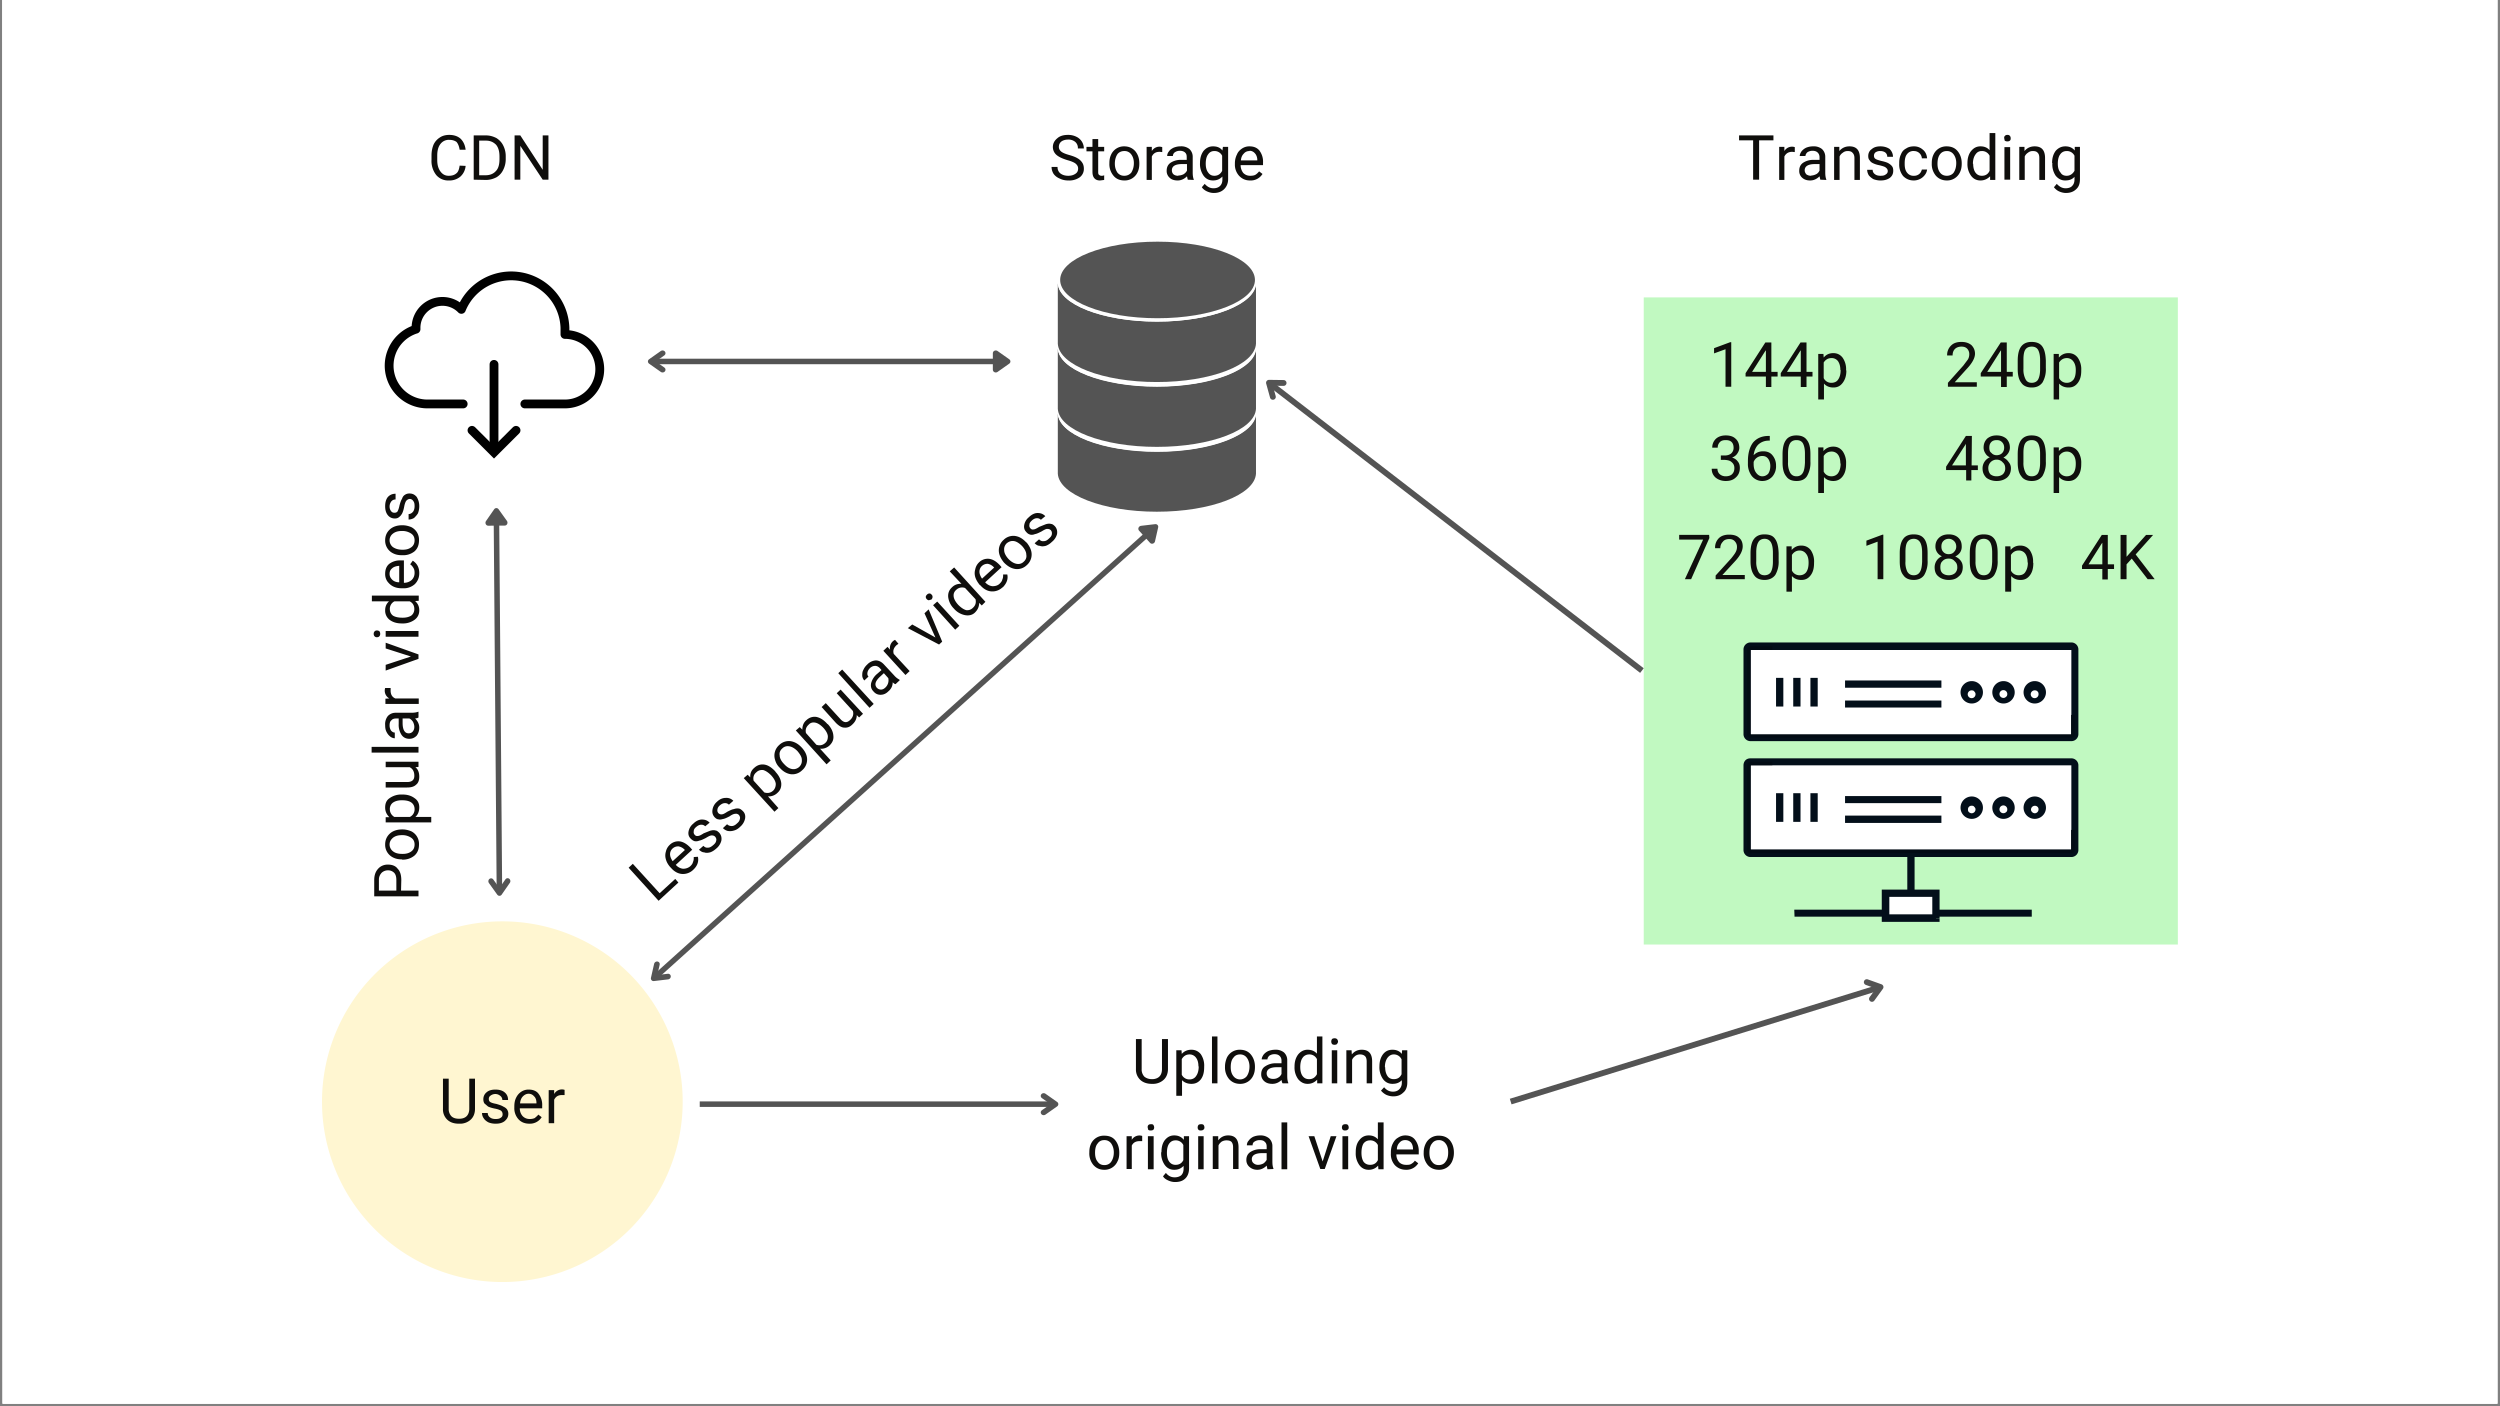 <svg xmlns="http://www.w3.org/2000/svg" width="1280" viewBox="0 0 960 540" height="720" version="1.0"><rect x="0" y="0" width="960" height="540" fill="#808080" stroke="none"/><defs><clipPath id="a"><path d="M.9 0H959v539H1zm0 0"/></clipPath><clipPath id="b"><path d="M123.6 353.8h138.5v138.5H123.6zm0 0"/></clipPath><clipPath id="c"><path d="M147.4 103.5H232V157h-84.6zm0 0"/></clipPath><clipPath id="d"><path d="M147.4 117H232v59.1h-84.6zm0 0"/></clipPath><clipPath id="e"><path d="M406 167h76.4v30.6h-76.3zm0 0"/></clipPath><clipPath id="f"><path d="M406 157h76.4v40h-76.3zm0 0"/></clipPath><clipPath id="g"><path d="M406 143h76.4v31h-76.3zm0 0"/></clipPath><clipPath id="h"><path d="M406 142h76.4v31h-76.3zm0 0"/></clipPath><clipPath id="i"><path d="M406 132h76.4v40h-76.3zm0 0"/></clipPath><clipPath id="j"><path d="M406 118h76.4v31h-76.3zm0 0"/></clipPath><clipPath id="k"><path d="M406 117h76.4v31h-76.3zm0 0"/></clipPath><clipPath id="l"><path d="M406 107h76.4v40h-76.3zm0 0"/></clipPath><clipPath id="m"><path d="M406 93h76.4v31h-76.3zm0 0"/></clipPath><clipPath id="n"><path d="M407 92.8h75V123h-75zm0 0"/></clipPath><clipPath id="o"><path d="M631.2 114.2h205.1v248.5H631.2zm0 0"/></clipPath><clipPath id="p"><path d="M669 246.9h129.5V285H669zm0 0"/></clipPath><clipPath id="q"><path d="M669 291h129.5v39H669zm0 0"/></clipPath><clipPath id="r"><path d="M672 249h123.4v33H672.1zm0 0"/></clipPath><clipPath id="s"><path d="M795.3 282h-123v-32.4h8.3v23.5c0 .7.6 1.3 1.3 1.3h113.4v7.5"/></clipPath><clipPath id="t"><path d="M722 341h23v12.9h-23zm0 0"/></clipPath></defs><g clip-path="url(#a)" fill="#fff"><path d="M.9 0H959v546.5H1zm0 0"/><path d="M.9 0H959v539H1zm0 0"/><path d="M.9 0H959v539H1zm0 0"/></g><g clip-path="url(#b)"><path fill="#fff6d1" d="M192.9 353.8a69.2 69.2 0 100 138.5 69.2 69.2 0 000-138.5"/></g><g clip-path="url(#c)"><path stroke-linecap="round" transform="matrix(1.692 0 0 1.689 147.4 96)" fill="none" stroke-linejoin="round" d="M32 35h9.1a7.9 7.9 0 100-15.8s0 0 0 0v-1.5a12.2 12.2 0 00-23.5-4.2 6 6 0 00-10.3 4.2v.3a8.7 8.7 0 002.4 17H18" stroke="#000" stroke-width="2" stroke-miterlimit="10"/></g><g clip-path="url(#d)"><path stroke-linecap="round" transform="matrix(1.692 0 0 1.689 147.4 96)" fill="none" d="M30 41l-5 5-5-5" stroke="#000" stroke-width="2" stroke-miterlimit="10"/></g><path stroke-linecap="round" transform="matrix(1.692 0 0 1.689 147.4 96)" fill="none" d="M25 26v19.7" stroke="#000" stroke-width="2" stroke-miterlimit="10"/><g clip-path="url(#e)"><path fill="#fff" d="M482.3 182.6c0 8.3-17 15-38.1 15-21 0-38.1-6.7-38.1-15s17-15 38-15c21.1 0 38.2 6.7 38.2 15zm0 0"/></g><g clip-path="url(#f)"><path fill="#545454" d="M406.2 157.8v.2-.2zm76.1 0v.6-.6zm0 .6c0 8.3-17 15-38 15-20.7 0-37.6-6.5-38.1-14.6v23.1c.5 8 17.3 14.6 38 14.6 20.8 0 37.6-6.5 38.1-14.6v-23.5zm0 0"/></g><g clip-path="url(#g)"><path fill="#fff" d="M482.4 158.5c0 8.3-17.1 15-38.1 15s-38.1-6.7-38.1-15 17-15 38-15c21.1 0 38.2 6.7 38.2 15zm0 0"/></g><path fill="#545454" d="M481.9 157.4c0 8.2-16.8 14.8-37.4 14.8-20.7 0-37.4-6.6-37.4-14.8 0-8 16.7-14.7 37.4-14.7 20.6 0 37.4 6.6 37.4 14.7zm0 0"/><g clip-path="url(#h)"><path fill="#fff" d="M482.3 157.7c0 8.2-17 15-38.1 15-21 0-38.1-6.8-38.1-15 0-8.3 17-15 38-15 21.1 0 38.2 6.7 38.2 15zm0 0"/></g><g clip-path="url(#i)"><path fill="#545454" d="M406.2 132.9v.1-.1zm76.1 0v.5-.5zm0 .5c0 8.3-17 15-38 15-20.7 0-37.6-6.5-38.1-14.6V157c.5 8.1 17.3 14.6 38 14.6 20.8 0 37.6-6.5 38.1-14.6v-23.5zm0 0"/></g><g clip-path="url(#j)"><path fill="#fff" d="M482.4 133.5c0 8.3-17.1 15-38.1 15s-38.1-6.7-38.1-15 17-15 38-15c21.1 0 38.2 6.7 38.2 15zm0 0"/></g><path fill="#545454" d="M481.9 132.5c0 8.1-16.8 14.7-37.4 14.7-20.7 0-37.4-6.6-37.4-14.7 0-8.2 16.7-14.7 37.4-14.7 20.6 0 37.4 6.5 37.4 14.7zm0 0"/><g clip-path="url(#k)"><path fill="#fff" d="M482.3 132.7c0 8.3-17 15-38.1 15-21 0-38.1-6.7-38.1-15s17-15 38-15c21.1 0 38.2 6.7 38.2 15zm0 0"/></g><g clip-path="url(#l)"><path fill="#545454" d="M406.2 107.9v.2-.2zm76.1 0v.6-.6zm0 .6c0 8.2-17 15-38 15-20.7 0-37.6-6.6-38.1-14.7V132c.5 8.2 17.3 14.7 38 14.7 20.8 0 37.6-6.5 38.1-14.7v-23.4zm0 0"/></g><g clip-path="url(#m)"><path fill="#fff" d="M482.4 108.5c0 8.3-17.1 15-38.1 15s-38.1-6.7-38.1-15c0-8.2 17-15 38-15 21.1 0 38.2 6.8 38.2 15zm0 0"/></g><g clip-path="url(#n)"><path fill="#545454" d="M481.9 107.5c0 8.1-16.8 14.7-37.4 14.7-20.7 0-37.4-6.6-37.4-14.7s16.7-14.7 37.4-14.7c20.6 0 37.4 6.6 37.4 14.7zm0 0"/></g><path transform="matrix(2.252 0 0 2.114 268.7 424)" fill="none" d="M0 0h60.7" stroke="#545454"/><path stroke-linecap="round" transform="matrix(2.252 0 0 2.114 406.4 424)" fill="none" stroke-linejoin="round" d="M-2.5-1.5l2 1.5-2 1.5" stroke="#545454"/><path d="M448.5 399v11.5c0 1.6-.5 3-1.5 4a6 6 0 01-4 1.7h-.7c-1.8 0-3.3-.5-4.4-1.5a5.4 5.4 0 01-1.7-4.1V399h2.2v11.5a4 4 0 001 2.9c.7.6 1.7 1 3 1 1.2 0 2.2-.4 2.8-1 .7-.7 1-1.7 1-2.9V399zm13.9 10.8c0 2-.4 3.5-1.3 4.7-.9 1.1-2 1.7-3.6 1.7-1.5 0-2.7-.5-3.6-1.4v6h-2.2v-17.5h2l.1 1.4c.9-1 2.1-1.6 3.7-1.6 1.5 0 2.7.6 3.6 1.7a7.7 7.7 0 011.3 4.8zm-2.2-.3c0-1.4-.3-2.5-.9-3.3a3 3 0 00-2.5-1.3c-1.3 0-2.3.6-3 1.8v6a3.2 3.2 0 003 1.8c1.1 0 2-.5 2.5-1.3.6-.8 1-2 1-3.7zm7.3 6.5h-2.1v-18h2.1zm2.9-6.5c0-1.2.3-2.3.7-3.3a5.4 5.4 0 015-3.1c1.8 0 3.2.6 4.2 1.8 1 1.2 1.6 2.8 1.6 4.7v.2c0 1.2-.2 2.3-.7 3.3a5.4 5.4 0 01-5 3.1c-1.7 0-3.1-.6-4.2-1.8a6.9 6.9 0 01-1.6-4.7zm2.2.3c0 1.4.3 2.5 1 3.4.6.8 1.5 1.3 2.6 1.3 1 0 2-.5 2.6-1.3.6-.9 1-2.1 1-3.7 0-1.3-.4-2.5-1-3.3a3.1 3.1 0 00-2.6-1.3c-1.1 0-2 .4-2.6 1.3-.7.8-1 2-1 3.6zm19.9 6.2c-.2-.3-.3-.7-.4-1.3-1 1-2.2 1.5-3.5 1.5-1.3 0-2.3-.3-3.1-1a3.4 3.4 0 01-1.2-2.7c0-1.3.5-2.4 1.5-3a7 7 0 014.2-1.2h2.1v-1c0-.7-.2-1.3-.7-1.8-.4-.4-1-.7-2-.7-.7 0-1.4.2-2 .6-.4.4-.7.9-.7 1.4h-2.2c0-.6.3-1.2.7-1.8.5-.6 1-1 1.8-1.4.8-.3 1.7-.5 2.6-.5a5 5 0 013.4 1 4 4 0 011.3 3.1v5.8c0 1.2.1 2.1.4 2.8v.2zm-3.6-1.7c.6 0 1.3-.1 1.9-.5.6-.3 1-.8 1.3-1.4v-2.6h-1.7c-2.6 0-4 .8-4 2.4 0 .7.3 1.2.7 1.6.5.3 1 .5 1.8.5zm8.2-4.8c0-1.9.5-3.4 1.4-4.6 1-1.2 2.2-1.8 3.6-1.8 1.5 0 2.7.5 3.6 1.5V398h2.1v18h-2v-1.4c-1 1-2.1 1.6-3.7 1.6-1.4 0-2.6-.6-3.6-1.8a7.5 7.5 0 01-1.4-4.7zm2.2.3c0 1.4.3 2.6.9 3.4.6.8 1.4 1.2 2.5 1.2 1.3 0 2.3-.6 3-1.9v-5.8a3.2 3.2 0 00-3-1.8c-1 0-2 .5-2.5 1.3-.6.8-.9 2-.9 3.6zm14.2 6.2h-2.1v-12.7h2.1zm-2.3-16c0-.4.1-.7.3-1 .2-.2.6-.3 1-.3s.7.1 1 .4c.1.2.3.5.3.9 0 .3-.2.6-.4.9-.2.2-.5.3-1 .3-.3 0-.7-.1-.9-.3-.2-.3-.3-.6-.3-1zm7.8 3.3l.1 1.6c1-1.2 2.2-1.8 3.8-1.8 2.7 0 4 1.5 4 4.5v8.4h-2.1v-8.4c0-.9-.2-1.6-.6-2-.4-.4-1-.7-2-.7-.6 0-1.3.2-1.8.6-.5.4-1 .9-1.2 1.5v9H517v-12.7zm10.7 6.2c0-2 .5-3.5 1.4-4.7.9-1.1 2-1.7 3.6-1.7 1.5 0 2.7.5 3.6 1.6l.1-1.4h2v12.4c0 1.6-.5 3-1.5 3.8-1 1-2.2 1.5-3.9 1.5-.9 0-1.8-.2-2.7-.6-.8-.4-1.5-1-2-1.6l1.2-1.3c.9 1.1 2 1.7 3.4 1.7 1 0 1.8-.3 2.4-.9.6-.6 1-1.4 1-2.5v-1c-1 1-2.1 1.4-3.6 1.4s-2.7-.6-3.6-1.8a7.8 7.8 0 01-1.4-4.9zm2.2.3c0 1.4.3 2.5.9 3.4.5.8 1.4 1.2 2.4 1.2 1.4 0 2.4-.6 3-1.9v-5.7a3.2 3.2 0 00-3-1.9c-1 0-1.8.5-2.4 1.3-.6.8-1 2-1 3.6zm-113.6 32.7c0-1.3.2-2.4.7-3.4a5.4 5.4 0 015-3c1.8 0 3.2.5 4.2 1.7s1.6 2.8 1.6 4.8v.1c0 1.3-.2 2.4-.7 3.3a5.4 5.4 0 01-5 3.2c-1.8 0-3.1-.6-4.2-1.8a6.9 6.9 0 01-1.6-4.8zm2.2.2c0 1.4.3 2.6 1 3.4.6.9 1.5 1.3 2.6 1.3 1 0 2-.4 2.6-1.3.6-.9 1-2 1-3.6 0-1.4-.4-2.5-1-3.4a3.1 3.1 0 00-2.7-1.3c-1 0-1.9.4-2.5 1.3-.7.8-1 2-1 3.6zm18.1-4.5h-1c-1.4 0-2.4.5-3 1.7v9h-2v-12.6h2v1.4a3.4 3.4 0 014-1.5zM443 449h-2.2v-12.7h2.2zm-2.3-16c0-.4 0-.7.3-1 .2-.2.5-.3 1-.3.4 0 .7 0 .9.3.2.3.3.6.3 1 0 .3-.1.6-.3.8-.2.2-.5.3-1 .3-.4 0-.7 0-1-.3l-.2-.9zm5.3 9.5c0-2 .4-3.5 1.3-4.7 1-1.2 2.1-1.8 3.6-1.8 1.6 0 2.8.6 3.7 1.7v-1.4h2v12.3c0 1.7-.5 3-1.4 3.9-1 1-2.3 1.4-4 1.4-.9 0-1.7-.2-2.6-.6-.9-.4-1.6-.9-2-1.6l1.1-1.3c1 1.2 2 1.7 3.4 1.7 1 0 1.9-.3 2.5-.8.6-.6.9-1.5.9-2.5v-1.1c-1 1-2 1.5-3.6 1.5-1.5 0-2.7-.6-3.6-1.8a7.8 7.8 0 01-1.4-5zm2.1.2c0 1.5.3 2.6.9 3.4.6.8 1.4 1.2 2.4 1.2 1.4 0 2.4-.6 3-1.8v-5.8a3.2 3.2 0 00-3-1.8c-1 0-1.8.4-2.4 1.2-.6.8-.9 2-.9 3.6zm14.1 6.3h-2.1v-12.7h2.1zm-2.3-16c0-.4.1-.7.3-1 .2-.2.6-.3 1-.3s.7 0 1 .3c.2.3.3.6.3 1 0 .3-.1.6-.4.8-.2.2-.5.3-1 .3-.3 0-.7 0-.9-.3-.2-.2-.3-.5-.3-.9zm7.9 3.3v1.6c1-1.3 2.3-1.9 3.8-1.9 2.7 0 4 1.5 4 4.6v8.3h-2.1v-8.4c0-.9-.2-1.5-.6-2-.4-.4-1-.6-2-.6-.6 0-1.3.2-1.8.5-.5.4-1 .9-1.2 1.5v9h-2.2v-12.6zm18.9 12.7l-.3-1.4c-1 1-2.2 1.6-3.6 1.6-1.2 0-2.2-.4-3-1.1a3.4 3.4 0 01-1.2-2.7c0-1.3.5-2.3 1.5-3a7 7 0 014.2-1.1h2.1v-1c0-.8-.2-1.4-.7-1.8-.4-.5-1.1-.7-2-.7-.7 0-1.4.2-2 .6-.5.3-.7.8-.7 1.4h-2.2c0-.6.2-1.3.7-1.8.4-.6 1-1.1 1.8-1.5.8-.3 1.6-.5 2.6-.5a5 5 0 013.4 1.1 4 4 0 011.3 3v5.9c0 1.1.1 2 .4 2.7v.2zm-3.6-1.7c.7 0 1.4-.2 2-.5.6-.4 1-.9 1.3-1.4v-2.6h-1.7c-2.6 0-4 .8-4 2.3 0 .7.2 1.2.7 1.6.5.4 1 .6 1.7.6zm11.2 1.7h-2.2v-18h2.2zm13.6-3l3.1-9.7h2.2l-4.5 12.6H507l-4.5-12.6h2.2zm9.8 3h-2.2v-12.7h2.2zm-2.4-16c0-.4.1-.7.3-1 .3-.2.6-.3 1-.3s.7 0 1 .3c.2.3.3.6.3 1 0 .3-.1.6-.4.8-.2.2-.5.3-1 .3-.3 0-.6 0-.9-.3-.2-.2-.3-.5-.3-.9zm5.3 9.5c0-2 .4-3.5 1.4-4.7.9-1.2 2.1-1.8 3.6-1.8s2.6.5 3.5 1.5V431h2.2v18h-2l-.1-1.4c-.9 1-2.1 1.6-3.6 1.6s-2.7-.6-3.6-1.8a7.5 7.5 0 01-1.4-4.7zm2.2.2c0 1.5.3 2.6.8 3.4.6.8 1.5 1.2 2.5 1.2 1.4 0 2.4-.6 3-1.8v-5.8a3.2 3.2 0 00-3-1.8c-1 0-1.9.4-2.5 1.2-.5.8-.8 2-.8 3.6zm17.1 6.5c-1.7 0-3.1-.6-4.2-1.7a6.3 6.3 0 01-1.6-4.6v-.4c0-1.2.2-2.3.7-3.3.5-1 1.1-1.8 2-2.3a5 5 0 012.8-.9c1.7 0 3 .6 3.8 1.7a7 7 0 011.4 4.6v1h-8.6c0 1.2.4 2.2 1.1 3 .7.7 1.6 1 2.7 1 .8 0 1.4 0 2-.4.5-.3 1-.7 1.3-1.2l1.3 1a5.3 5.3 0 01-4.7 2.5zm-.3-11.4c-.9 0-1.6.3-2.2 1-.6.6-1 1.5-1 2.6h6.2v-.1c0-1.1-.3-2-.8-2.6-.6-.6-1.3-.9-2.2-.9zm7.1 4.7c0-1.3.3-2.4.8-3.4a5.4 5.4 0 015-3c1.7 0 3.1.5 4.2 1.7 1 1.2 1.6 2.8 1.6 4.8v.1c0 1.3-.3 2.4-.7 3.3a5.4 5.4 0 01-5 3.2c-1.8 0-3.2-.6-4.3-1.8a6.9 6.9 0 01-1.6-4.8zm2.2.2c0 1.4.3 2.6 1 3.4.6.9 1.5 1.3 2.6 1.3s2-.4 2.6-1.3c.7-.9 1-2 1-3.6 0-1.4-.3-2.5-1-3.4a3.1 3.1 0 00-2.6-1.3c-1 0-2 .4-2.6 1.3-.7.8-1 2-1 3.6zm0 0" fill="#0f0e0c"/><path transform="matrix(2.145 -.664 .664 2.145 580.1 423)" fill="none" d="M0 0h66.2" stroke="#545454"/><path stroke-linecap="round" transform="matrix(2.145 -.664 .664 2.145 723.2 378.7)" fill="none" stroke-linejoin="round" d="M-2.5-1.5l2 1.5-2 1.5" stroke="#545454"/><g clip-path="url(#o)"><path fill="#c1f9c1" d="M631.2 114.2h205.1v248.5H631.2V114.2"/></g><path fill="#fff" d="M796.7 282c0 .8-.6 1.3-1.3 1.3H672.2c-.7 0-1.3-.5-1.3-1.2v-32.6c0-.7.6-1.3 1.3-1.3h123.2c.7 0 1.3.6 1.3 1.3v32.6"/><g clip-path="url(#p)"><path fill="#030f1a" d="M796.7 282h-1.4.1-123.2v-32.5.1h123.2V282h2.7v-32.6a2.7 2.7 0 00-2.7-2.7H672.2a2.7 2.7 0 00-2.7 2.7V282a2.7 2.7 0 002.7 2.6h123.2a2.7 2.7 0 002.7-2.6h-1.4"/></g><path fill="#030f1a" d="M682 271.3h2.8v-11H682zm6.6 0h2.8v-11h-2.8zm6.6 0h2.8v-11h-2.8zm64.8-4.8h-1.4a1.5 1.5 0 11-1.5-1.4c.5 0 .8.1 1 .4.3.3.5.6.5 1h2.8a4.3 4.3 0 10-8.5 0 4.3 4.3 0 008.5 0H760m12.2 0h-1.4c0 .4-.1.8-.4 1-.3.3-.6.5-1 .5a1.5 1.5 0 111.4-1.5h2.8a4.3 4.3 0 10-8.5 0 4.3 4.3 0 008.5 0h-1.4m12 0h-1.4a1.5 1.5 0 11-1.4-1.4c.4 0 .7.1 1 .4.3.3.4.6.4 1h2.8a4.3 4.3 0 10-8.5 0 4.3 4.3 0 008.5 0h-1.4m-75.7-2.4h37v-2.8h-37zm0 7.6h37V269h-37zm0 0"/><path fill="#fff" d="M796.7 326.4c0 .7-.6 1.2-1.3 1.2H672.2c-.7 0-1.3-.5-1.3-1.2v-32.6c0-.7.6-1.3 1.3-1.3h123.2c.7 0 1.3.6 1.3 1.3v32.6"/><g clip-path="url(#q)"><path fill="#030f1a" d="M796.7 326.4h-1.4.1v-.1H672.2v-32.5.1h123.2v32.5h2.7v-32.6a2.7 2.7 0 00-2.7-2.6H672.2c-.7 0-1.4.2-1.9.7-.5.5-.8 1.2-.8 2v32.5a2.7 2.7 0 002.7 2.7h123.2a2.7 2.7 0 002.7-2.7h-1.4"/></g><path fill="#030f1a" d="M682 315.6h2.8v-11H682zm6.6 0h2.8v-11h-2.8zm6.6 0h2.8v-11h-2.8zm64.8-4.8h-1.4a1.5 1.5 0 01-1.5 1.5c-.4 0-.7-.2-1-.4-.3-.3-.4-.6-.4-1 0-.5.1-.8.4-1.1.3-.3.6-.4 1-.4.5 0 .8.1 1 .4.3.3.5.6.5 1h2.8a4.3 4.3 0 10-8.5 0 4.3 4.3 0 008.5 0H760m12.2 0h-1.4c0 .4-.1.8-.4 1a1.5 1.5 0 11.4-1h2.8a4.3 4.3 0 10-8.5 0 4.3 4.3 0 008.5 0h-1.4m12 0h-1.4a1.5 1.5 0 01-1.4 1.5c-.4 0-.8-.2-1-.4-.3-.3-.5-.6-.5-1a1.5 1.5 0 012.5-1.1c.3.3.4.6.4 1h2.8a4.3 4.3 0 10-8.5 0 4.3 4.3 0 008.5 0h-1.4m-75.7-2.4h37v-2.7h-37zm0 7.6h37v-2.8h-37zm0 0"/><g clip-path="url(#r)"><g clip-path="url(#s)"><path fill="#fff" d="M672.3 282h123v-32.4h-123zm0 0"/></g></g><path fill="#020b14" d="M795.4 283.3H672.2c-.7 0-1.3-.5-1.3-1.2v-32.6c0-.7.6-1.3 1.3-1.3h8.4v1.4h-8.3V282h123v-7.5h1.4v7.7c0 .7-.6 1.2-1.3 1.2"/><path fill="#fff" d="M795.3 326.2h-123V294h8.3v23.5c0 .7.6 1.3 1.3 1.3h113.4v7.5"/><path fill="#020b14" d="M795.4 327.6H672.2c-.7 0-1.3-.5-1.3-1.2v-32.6c0-.7.6-1.3 1.3-1.3h8.4v1.4h-8.3v32.3h123v-7.5h1.4v7.7c0 .7-.6 1.2-1.3 1.2"/><path fill="#030f1a" d="M732.4 343h2.8v-15.4h-2.8zm-43.3 9h36.7v-2.7H689zm54.4 0h36.7v-2.7h-36.7zm0 0"/><path fill="#fff" d="M743.5 352.5h-19.4V343h19.4v9.5"/><g clip-path="url(#t)"><path fill="#030f1a" d="M743.5 352.5v-1.4h-18v-6.7H742v8.1h1.4v-1.4 1.4h1.4v-10.9h-22.2V354h22.2v-1.4h-1.4"/></g><path d="M664.8 148.5h-2.2v-14.4l-4.4 1.6v-2l6.2-2.3h.4zm15.4-5.7h2.4v1.8h-2.4v4h-2.1v-4h-7.8v-1.3l7.6-11.8h2.3zm-7.4 0h5.3v-8.3l-.3.4zm20.9 0h2.3v1.8h-2.3v4h-2.2v-4h-7.7v-1.3l7.6-11.8h2.3zm-7.5 0h5.3v-8.3l-.3.4zm22.8-.4c0 1.9-.5 3.4-1.4 4.6-.9 1.2-2 1.8-3.6 1.8-1.5 0-2.7-.5-3.6-1.5v6.1h-2.2v-17.5h2l.1 1.4c.9-1.1 2.1-1.7 3.7-1.7 1.5 0 2.7.6 3.6 1.8a7.7 7.7 0 011.3 4.7zm-2.3-.3c0-1.4-.3-2.5-.9-3.4a3 3 0 00-2.5-1.2c-1.3 0-2.3.6-3 1.7v6a3.2 3.2 0 003 1.8c1 0 2-.4 2.5-1.2.6-.8 1-2 1-3.7zm52.4 6.4H748V147l5.9-6.6 1.8-2.4a4 4 0 00.5-1.9 3 3 0 00-.8-2.2c-.6-.6-1.3-.8-2.2-.8-1 0-1.9.3-2.5.9-.6.6-.9 1.4-.9 2.5h-2.1a5 5 0 011.5-3.8c1-1 2.3-1.4 4-1.4 1.6 0 2.8.4 3.8 1.2.9.9 1.4 2 1.4 3.3 0 1.7-1.1 3.7-3.3 6l-4.5 5h8.5zm11.5-5.7h2.3v1.8h-2.3v4h-2.2v-4h-7.8v-1.3l7.7-11.8h2.3zm-7.5 0h5.3v-8.3l-.3.4zm22.5-1.5a10 10 0 01-1.3 5.6c-1 1.3-2.3 1.9-4.1 1.9-1.8 0-3.2-.6-4-1.8-1-1.2-1.4-3-1.4-5.4v-3c0-2.4.4-4.3 1.3-5.5.9-1.2 2.2-1.8 4-1.8 2 0 3.3.6 4.1 1.7.9 1.2 1.3 3 1.4 5.5zm-2.2-3c0-1.8-.3-3.1-.8-4-.5-.8-1.3-1.2-2.4-1.2-1.1 0-2 .4-2.5 1.2-.5.8-.7 2.1-.7 3.8v3.5a8 8 0 00.8 4c.5 1 1.3 1.4 2.4 1.4 1 0 1.9-.4 2.4-1.2.5-.9.8-2.2.8-4zm15.8 4.1c0 1.9-.4 3.4-1.3 4.6-.9 1.2-2 1.8-3.6 1.8-1.5 0-2.7-.5-3.6-1.5v6.1h-2.1v-17.5h2v1.4c1-1.1 2.1-1.7 3.7-1.7 1.5 0 2.7.6 3.6 1.8a7.7 7.7 0 011.3 4.7zm-2.1-.3c0-1.4-.3-2.5-1-3.4a3 3 0 00-2.4-1.2c-1.3 0-2.3.6-3 1.7v6a3.2 3.2 0 003 1.8c1 0 1.8-.4 2.5-1.2.6-.8.9-2 .9-3.7zm-136.3 32.8h1.6c1 0 1.8-.3 2.4-.8.6-.6.9-1.3.9-2.1 0-2-1-3-3-3-1 0-1.7.2-2.2.7-.6.6-.9 1.3-.9 2.2h-2.1c0-1.4.5-2.5 1.4-3.4 1-.9 2.3-1.3 3.8-1.3 1.6 0 2.9.4 3.8 1.3.9.8 1.4 2 1.4 3.5 0 .7-.3 1.5-.8 2.2-.4.6-1.1 1.2-2 1.5 1 .3 1.7.8 2.2 1.5.6.7.8 1.5.8 2.5 0 1.5-.5 2.7-1.5 3.6-1 1-2.3 1.4-3.9 1.4s-2.9-.5-3.9-1.3c-1-.9-1.5-2-1.5-3.4h2.2c0 .8.3 1.6.9 2.1.6.5 1.3.8 2.3.8 1 0 1.9-.3 2.4-.8.6-.6.9-1.3.9-2.4 0-1-.4-1.7-1-2.2-.6-.6-1.4-.8-2.6-.9h-1.6zm18.8-7.5v1.8h-.4c-1.7 0-3 .6-4 1.5-1 1-1.6 2.4-1.8 4.1 1-1 2.1-1.5 3.7-1.5 1.5 0 2.7.5 3.5 1.5a6 6 0 011.4 4 6 6 0 01-1.5 4.3c-1 1-2.2 1.6-3.8 1.6-1.6 0-3-.7-4-1.9a7.5 7.5 0 01-1.5-4.8v-.9c0-3.1.7-5.5 2-7.2 1.4-1.6 3.3-2.5 6-2.5zm-2.9 7.7a3.5 3.5 0 00-3.3 2.3v.8c0 1.4.3 2.5 1 3.4.6.8 1.4 1.3 2.3 1.3 1 0 1.7-.4 2.3-1 .5-.8.8-1.7.8-3 0-1-.3-2-.8-2.7-.6-.8-1.3-1.1-2.3-1.1zm18.5 2.1a10 10 0 01-1.3 5.6c-.8 1.3-2.2 1.9-4 1.9-1.9 0-3.2-.6-4-1.8-1-1.2-1.4-3-1.4-5.4v-3c0-2.4.4-4.3 1.3-5.5.8-1.2 2.2-1.8 4-1.8 1.9 0 3.2.6 4 1.7 1 1.2 1.4 3 1.4 5.5zm-2.1-3c0-1.8-.3-3.1-.8-4-.5-.8-1.3-1.2-2.5-1.2-1 0-1.9.4-2.4 1.2-.5.8-.8 2.1-.8 3.8v3.5a8 8 0 00.8 4c.6 1 1.4 1.4 2.5 1.4 1 0 1.8-.4 2.3-1.2.6-.9.8-2.2.9-4zm15.8 4c0 2-.4 3.5-1.3 4.7-.9 1.2-2.1 1.8-3.6 1.8s-2.7-.5-3.6-1.5v6.1h-2.2v-17.5h2v1.4c1-1.1 2.2-1.7 3.8-1.7 1.5 0 2.7.6 3.6 1.8a7.7 7.7 0 011.3 4.7zm-2.2-.2c0-1.4-.3-2.6-.9-3.4a3 3 0 00-2.5-1.2c-1.3 0-2.3.6-3 1.7v6a3.2 3.2 0 003 1.8c1 0 1.9-.4 2.5-1.2.6-.9 1-2 1-3.7zm50.4.7h2.4v1.8H757v4h-2v-4h-7.7v-1.3l7.6-11.8h2.3zm-7.5 0h5.3v-8.3l-.2.4zm22.2-6.8a4 4 0 01-.7 2.2c-.5.7-1 1.2-1.8 1.6a5 5 0 012 1.7c.6.7.9 1.5.9 2.4 0 1.5-.5 2.7-1.5 3.6-1 .8-2.3 1.3-4 1.3-1.6 0-3-.5-4-1.3-.9-1-1.4-2-1.4-3.6a4.6 4.6 0 012.8-4.2c-.7-.3-1.3-.8-1.7-1.5a4 4 0 01-.7-2.2c0-1.5.5-2.6 1.4-3.5 1-.8 2.1-1.2 3.6-1.2s2.7.4 3.7 1.2c.9.9 1.4 2 1.4 3.5zm-1.8 7.9c0-1-.3-1.7-1-2.3-.5-.6-1.3-1-2.3-1a3.2 3.2 0 00-3.2 3.2c0 1 .3 1.8.8 2.4.6.5 1.4.8 2.4.8s1.8-.3 2.4-.8a3 3 0 00.9-2.3zm-3.3-10.8c-.8 0-1.5.2-2 .7-.6.6-.8 1.3-.8 2.2 0 .9.2 1.6.8 2 .5.6 1.2.9 2 .9.9 0 1.6-.3 2.1-.8s.8-1.2.8-2.1c0-.9-.3-1.6-.8-2.1-.6-.6-1.2-.8-2-.8zm18.9 8.2a10 10 0 01-1.3 5.6c-1 1.3-2.3 1.9-4.1 1.9-1.8 0-3.2-.6-4-1.8-1-1.2-1.4-3-1.4-5.4v-3c0-2.4.4-4.3 1.3-5.5.9-1.2 2.2-1.8 4-1.8 2 0 3.3.6 4.1 1.7.9 1.2 1.3 3 1.4 5.5zm-2.2-3c0-1.8-.3-3.1-.8-4-.5-.8-1.3-1.2-2.4-1.2-1.1 0-2 .4-2.5 1.2-.5.8-.7 2.1-.7 3.8v3.5a8 8 0 00.8 4c.5 1 1.3 1.4 2.4 1.4 1 0 1.9-.4 2.4-1.2.5-.9.8-2.2.8-4zm15.8 4c0 2-.4 3.5-1.3 4.7-.9 1.2-2 1.8-3.6 1.8-1.5 0-2.7-.5-3.6-1.5v6.1h-2.1v-17.5h2v1.4c1-1.1 2.1-1.7 3.7-1.7 1.5 0 2.7.6 3.6 1.8a7.7 7.7 0 011.3 4.7zm-2.1-.2c0-1.4-.3-2.6-1-3.4a3 3 0 00-2.4-1.2c-1.3 0-2.3.6-3 1.7v6a3.2 3.2 0 003 1.8c1 0 1.8-.4 2.5-1.2.6-.9.9-2 .9-3.7zm-140.7 28.6l-7 15.8H647l7-15.2h-9.2v-1.8h11.5zm13.6 15.8h-11.2V221l6-6.6c.8-1 1.4-1.8 1.7-2.4a4 4 0 00.5-2 3 3 0 00-.8-2.1c-.5-.6-1.2-.9-2.1-.9-1.1 0-2 .3-2.5 1-.6.6-1 1.4-1 2.5h-2a5 5 0 011.4-3.8c1-1 2.4-1.4 4-1.4 1.7 0 3 .4 3.8 1.2 1 .8 1.4 2 1.4 3.3 0 1.7-1 3.7-3.2 6l-4.6 5h8.6zm13-7.2a10 10 0 01-1.3 5.6c-.9 1.2-2.3 1.9-4.1 1.9-1.8 0-3.2-.6-4-1.8-.9-1.2-1.4-3-1.4-5.4v-3c0-2.4.4-4.3 1.3-5.5.9-1.2 2.2-1.8 4-1.8 2 0 3.3.5 4.1 1.7.9 1.2 1.3 3 1.4 5.5zm-2.2-3c0-1.8-.3-3.2-.8-4-.5-.8-1.3-1.3-2.4-1.3-1.1 0-2 .5-2.4 1.3-.5.8-.8 2.1-.8 3.8v3.5a8 8 0 00.8 4c.5 1 1.3 1.4 2.4 1.4 1 0 1.9-.4 2.4-1.2.5-.9.8-2.2.8-4zm15.8 4c0 2-.4 3.5-1.3 4.7-.9 1.2-2 1.8-3.6 1.8-1.5 0-2.7-.5-3.6-1.5v6H686v-17.4h2v1.4c1-1.1 2.1-1.7 3.7-1.7 1.5 0 2.7.6 3.6 1.7a7.7 7.7 0 011.3 4.8zm-2.1-.2c0-1.4-.3-2.6-1-3.4a3 3 0 00-2.4-1.2c-1.3 0-2.3.6-3 1.7v6a3.2 3.2 0 003 1.8c1 0 1.9-.4 2.5-1.2.6-.9.9-2 .9-3.7zm28.7 6.4H721V208l-4.3 1.6v-2l6.2-2.3h.3zm17-7.2a10 10 0 01-1.3 5.6c-.8 1.2-2.2 1.9-4 1.9-1.8 0-3.2-.6-4-1.8-1-1.2-1.4-3-1.4-5.4v-3c0-2.4.4-4.3 1.3-5.5.8-1.2 2.2-1.8 4-1.8 1.9 0 3.2.5 4.1 1.7.9 1.2 1.3 3 1.3 5.5zm-2.1-3c0-1.8-.3-3.2-.8-4-.5-.8-1.3-1.3-2.4-1.3-1.2 0-2 .5-2.5 1.3s-.7 2.1-.7 3.8v3.5a8 8 0 00.7 4c.6 1 1.4 1.4 2.5 1.4 1 0 1.8-.4 2.3-1.2.6-.9.8-2.2.9-4zm15.2-2.4a4 4 0 01-.6 2.3c-.5.7-1.1 1.2-1.9 1.6a5 5 0 012.1 1.6c.6.8.8 1.6.8 2.5 0 1.5-.5 2.7-1.5 3.5-1 1-2.3 1.4-3.9 1.4s-3-.5-4-1.4c-1-.8-1.4-2-1.4-3.5a4.6 4.6 0 012.8-4.2 4 4 0 01-2.5-3.8c0-1.4.5-2.5 1.5-3.4.9-.8 2.1-1.2 3.6-1.2s2.7.4 3.6 1.2c1 .9 1.4 2 1.4 3.4zm-1.7 8c0-1-.3-1.7-1-2.3-.6-.7-1.3-1-2.3-1-1 0-1.8.3-2.4 1-.6.5-.8 1.3-.8 2.3 0 1 .2 1.7.8 2.3.6.5 1.4.8 2.4.8s1.8-.3 2.4-.8a3 3 0 00.9-2.3zm-3.3-10.9c-.8 0-1.5.3-2 .8-.6.6-.8 1.3-.8 2.2 0 .8.2 1.5.7 2 .5.6 1.2.9 2.1.9.9 0 1.6-.3 2-.8.6-.6.9-1.3.9-2.1 0-.9-.3-1.6-.8-2.1-.6-.6-1.3-.9-2-.9zm18.8 8.3a10 10 0 01-1.3 5.6c-.8 1.2-2.2 1.9-4 1.9-1.8 0-3.2-.6-4-1.8-1-1.2-1.4-3-1.4-5.4v-3c0-2.4.4-4.3 1.3-5.5.8-1.2 2.2-1.8 4-1.8 1.9 0 3.2.5 4.1 1.7.9 1.2 1.3 3 1.3 5.5zm-2.1-3c0-1.8-.3-3.2-.8-4-.5-.8-1.3-1.3-2.4-1.3-1.2 0-2 .5-2.5 1.3s-.7 2.1-.7 3.8v3.5a8 8 0 00.8 4c.5 1 1.3 1.4 2.4 1.4 1 0 1.8-.4 2.3-1.2.6-.9.8-2.2.9-4zm15.8 4c0 2-.4 3.5-1.3 4.7-.9 1.2-2 1.8-3.6 1.8-1.5 0-2.7-.5-3.6-1.5v6H770v-17.4h2l.1 1.4c.9-1.1 2.1-1.7 3.7-1.7 1.5 0 2.7.6 3.6 1.7a7.7 7.7 0 011.3 4.8zm-2.2-.2c0-1.4-.3-2.6-.9-3.4a3 3 0 00-2.5-1.2c-1.3 0-2.3.6-3 1.7v6a3.2 3.2 0 003 1.8c1.1 0 2-.4 2.5-1.2.6-.9 1-2 1-3.7zm30.8.7h2.4v1.8h-2.4v4h-2.1v-4h-7.8v-1.3l7.6-11.8h2.3zm-7.4 0h5.3v-8.3l-.3.4zm16.6-2.2l-2 2.2v5.7h-2.3v-17h2.3v8.4l7.5-8.4h2.7l-6.7 7.5 7.3 9.5h-2.7zm0 0" fill="#0f0e0c"/><path transform="matrix(-1.777 -1.371 1.372 -1.778 630.5 257.5)" fill="none" d="M0 0h80.6" stroke="#545454"/><path stroke-linecap="round" transform="matrix(-1.777 -1.371 1.372 -1.778 486.4 146.3)" fill="none" stroke-linejoin="round" d="M-2.5-1.5l2 1.5-2 1.5" stroke="#545454"/><path transform="matrix(-2.25 0 0 -2.114 388 138.8)" fill="none" d="M2.8 0h58.6" stroke="#545454"/><path stroke-linecap="round" transform="matrix(-2.25 0 0 -2.114 388 138.8)" fill="#545454" stroke-linejoin="round" d="M2.5-1.5L.5 0l2 1.5zm0 0" stroke="#545454"/><path stroke-linecap="round" transform="matrix(-2.25 0 0 -2.114 248.8 138.8)" fill="none" stroke-linejoin="round" d="M-2.5-1.5l2 1.5-2 1.5" stroke="#545454"/><path d="M182.4 414.2v11.6c0 1.6-.5 3-1.5 4a6 6 0 01-4 1.7h-.6c-2 0-3.4-.5-4.5-1.5a5.4 5.4 0 01-1.7-4.2v-11.6h2.2v11.6a4 4 0 001 2.8c.7.7 1.7 1 3 1 1.2 0 2.2-.3 2.9-1 .6-.6 1-1.6 1-2.8v-11.6zm10.6 13.7c0-.6-.2-1-.6-1.4-.5-.3-1.3-.6-2.4-.8-1-.2-2-.5-2.6-.8l-1.4-1.2c-.3-.5-.4-1-.4-1.6 0-1 .4-2 1.3-2.7.8-.7 2-1 3.3-1 1.5 0 2.6.3 3.5 1 1 .8 1.4 1.8 1.4 3h-2.2a2 2 0 00-.8-1.6c-.5-.4-1.1-.7-1.9-.7a3 3 0 00-1.8.6c-.5.3-.7.8-.7 1.3s.2 1 .6 1.2c.5.3 1.2.5 2.3.7 1 .3 2 .6 2.6 1 .7.3 1.2.7 1.5 1.1.3.5.5 1 .5 1.7 0 1.2-.5 2-1.4 2.8-.9.7-2 1-3.5 1-1 0-2-.2-2.7-.5-.8-.4-1.4-.9-1.8-1.5-.5-.7-.7-1.4-.7-2.1h2.2c0 .7.3 1.3.9 1.7.5.4 1.2.6 2.1.6.8 0 1.5-.1 2-.5.5-.3.7-.7.7-1.3zm10.3 3.6c-1.8 0-3.2-.6-4.2-1.7a6.3 6.3 0 01-1.6-4.5v-.4c0-1.3.2-2.4.7-3.4.5-1 1.1-1.7 2-2.3a5 5 0 012.8-.8c1.6 0 3 .5 3.8 1.6a7 7 0 011.4 4.6v1h-8.6c0 1.2.4 2.2 1.1 3 .7.7 1.6 1.1 2.7 1.1.7 0 1.4-.1 2-.4.4-.4 1-.8 1.3-1.3l1.3 1a5.3 5.3 0 01-4.7 2.5zM203 420c-.9 0-1.6.4-2.2 1-.6.6-1 1.5-1.1 2.7h6.3v-.2c0-1-.3-2-.9-2.5-.5-.6-1.2-1-2.1-1zm13.8.5h-1c-1.5 0-2.4.6-3 1.8v9h-2.1v-12.7h2.1v1.5a3.4 3.4 0 014-1.6zm0 0" fill="#0f0e0c"/><path transform="matrix(-1.667 1.5 -1.414 -1.571 444.5 201.6)" fill="none" d="M2.7 0H116" stroke="#545454"/><path stroke-linecap="round" transform="matrix(-1.667 1.5 -1.414 -1.571 444.5 201.6)" fill="#545454" stroke-linejoin="round" d="M2.5-1.5L.5 0l2 1.5zm0 0" stroke="#545454"/><path stroke-linecap="round" transform="matrix(-1.667 1.5 -1.414 -1.571 250.2 376.4)" fill="none" stroke-linejoin="round" d="M-2.5-1.5l2 1.5-2 1.5" stroke="#545454"/><path transform="matrix(.018 2.25 -2.114 .017 190.6 195.1)" fill="none" d="M2.8 0h62.9" stroke="#545454"/><path stroke-linecap="round" transform="matrix(.018 2.25 -2.114 .017 190.6 195.1)" fill="#545454" stroke-linejoin="round" d="M2.5-1.5L.5 0l2 1.5zm0 0" stroke="#545454"/><path stroke-linecap="round" transform="matrix(.018 2.25 -2.114 .017 191.8 344)" fill="none" stroke-linejoin="round" d="M-2.5-1.5l2 1.5-2 1.5" stroke="#545454"/><path d="M681 53.9h-5.5V69h-2.3V53.9h-5.4V52H681zm8.2 4.5l-1-.1c-1.4 0-2.4.6-3 1.8v9h-2V56.4h2V58a3.4 3.4 0 014-1.5zM699 69l-.3-1.3c-1 1-2.2 1.6-3.6 1.6-1.2 0-2.2-.3-3-1a3.4 3.4 0 01-1.2-2.7c0-1.4.5-2.4 1.5-3.1a7 7 0 014.2-1.1h2.1v-1c0-.7-.2-1.3-.7-1.8-.4-.4-1-.7-2-.7-.7 0-1.4.2-2 .6-.4.4-.7.9-.7 1.4h-2.2c0-.6.3-1.2.7-1.8.5-.6 1-1 1.8-1.4.8-.3 1.6-.5 2.6-.5a5 5 0 013.4 1 4 4 0 011.3 3v6c0 1 .1 2 .4 2.7v.2zm-3.5-1.6c.6 0 1.3-.2 1.9-.5.6-.3 1-.8 1.3-1.4V63H697c-2.6 0-4 .8-4 2.4 0 .6.3 1.2.7 1.6.5.3 1 .5 1.8.5zm10.8-11V58c1-1.2 2.3-1.8 3.9-1.8 2.7 0 4 1.5 4 4.5v8.4h-2.1v-8.4c0-1-.3-1.6-.7-2-.4-.5-1-.7-1.9-.7-.7 0-1.3.2-1.8.6-.6.4-1 .8-1.3 1.5v9h-2.1V56.4zm18.6 9.3c0-.6-.3-1-.7-1.3-.4-.4-1.2-.6-2.3-.9-1.1-.2-2-.5-2.6-.8-.7-.3-1.1-.7-1.4-1.2-.4-.4-.5-1-.5-1.6 0-1 .4-2 1.3-2.6.9-.8 2-1.1 3.4-1.1s2.6.4 3.5 1c.8.8 1.3 1.8 1.3 3h-2.2a2 2 0 00-.7-1.6c-.5-.4-1.2-.6-2-.6a3 3 0 00-1.8.5c-.4.3-.6.8-.6 1.3s.2 1 .6 1.2c.4.3 1.1.5 2.2.8 1 .2 2 .5 2.6.8.7.4 1.2.8 1.5 1.2.4.5.5 1 .5 1.8 0 1.1-.4 2-1.3 2.7-1 .7-2.1 1-3.6 1-1 0-1.9-.2-2.7-.5-.7-.4-1.3-.9-1.8-1.5-.4-.7-.6-1.4-.6-2.1h2.1c0 .7.3 1.3.9 1.7.5.4 1.2.6 2.1.6.9 0 1.5-.1 2-.5.5-.3.8-.7.8-1.3zm10.1 1.8a3 3 0 002-.7c.5-.4.8-1 1-1.7h2a4 4 0 01-.8 2 5.3 5.3 0 01-4.3 2.2c-1.7 0-3-.6-4.1-1.7a7 7 0 01-1.5-4.7v-.4c0-1.2.2-2.3.7-3.3.4-1 1-1.7 2-2.2.7-.5 1.7-.8 3-.8a5 5 0 013.4 1.3c1 .8 1.5 2 1.6 3.3h-2a3 3 0 00-3-2.8 3 3 0 00-2.7 1.2c-.6.7-.9 1.9-.9 3.4v.4c0 1.5.3 2.6 1 3.4a3 3 0 002.5 1.1zm6.8-4.9c0-1.2.2-2.3.7-3.3a5.4 5.4 0 015-3.1c1.8 0 3.2.6 4.2 1.8 1 1.2 1.6 2.8 1.6 4.7v.2c0 1.2-.2 2.3-.7 3.3a5.4 5.4 0 01-5 3.1c-1.7 0-3.1-.6-4.2-1.8a6.9 6.9 0 01-1.6-4.7zm2.2.3c0 1.4.3 2.5 1 3.4.6.8 1.5 1.2 2.6 1.2 1 0 2-.4 2.6-1.2.6-.9 1-2.1 1-3.7 0-1.4-.4-2.5-1-3.3a3.1 3.1 0 00-2.6-1.3c-1.1 0-2 .4-2.6 1.2-.7.9-1 2.1-1 3.7zm11.5-.3c0-1.9.5-3.5 1.4-4.6 1-1.2 2.1-1.8 3.6-1.8s2.7.5 3.5 1.5v-6.6h2.2v18h-2v-1.4c-1 1-2.2 1.6-3.7 1.6s-2.7-.6-3.6-1.8a7.5 7.5 0 01-1.4-4.7zm2.2.3c0 1.4.3 2.6.9 3.4.6.8 1.4 1.2 2.4 1.2 1.4 0 2.4-.6 3-1.9v-5.8a3.2 3.2 0 00-3-1.8c-1 0-1.8.4-2.4 1.3-.6.8-1 2-1 3.6zm14.2 6.1h-2.2V56.5h2.2zm-2.3-16c0-.3 0-.6.3-.8.2-.3.5-.4 1-.4.4 0 .7.1.9.4.2.2.3.5.3.9 0 .3 0 .6-.3.9-.2.2-.5.3-1 .3-.4 0-.7-.1-1-.3l-.2-1zm7.8 3.4V58c1-1.2 2.3-1.8 3.9-1.8 2.7 0 4 1.5 4 4.5v8.4h-2.2v-8.4c0-1-.2-1.6-.6-2-.4-.5-1-.7-1.9-.7-.7 0-1.3.2-1.8.6-.6.4-1 .8-1.3 1.5v9h-2.1V56.4zm10.6 6.2c0-2 .5-3.5 1.4-4.7 1-1.1 2.2-1.7 3.7-1.7s2.7.5 3.6 1.6v-1.4h2v12.4c0 1.6-.4 2.9-1.4 3.8-1 1-2.3 1.5-4 1.5-.8 0-1.7-.2-2.6-.6-.9-.4-1.5-1-2-1.6l1.1-1.3c1 1.1 2.1 1.7 3.4 1.7 1 0 2-.3 2.5-.9.6-.6.9-1.4.9-2.5v-1c-.9 1-2 1.4-3.6 1.4-1.4 0-2.6-.6-3.6-1.8a7.8 7.8 0 01-1.3-4.9zm2.2.3c0 1.4.3 2.5 1 3.3.5.9 1.3 1.3 2.4 1.3 1.3 0 2.3-.7 3-1.9v-5.8a3.2 3.2 0 00-3-1.8c-1 0-1.9.4-2.5 1.3-.6.8-.9 2-.9 3.6zm-380.3-1.4c-2-.6-3.4-1.3-4.2-2a4 4 0 01-1.4-3c0-1.4.6-2.5 1.7-3.4 1-.9 2.4-1.3 4.1-1.3a7 7 0 013.2.7 5 5 0 012.9 4.5h-2.3a3 3 0 00-1-2.5 4 4 0 00-2.8-.9c-1 0-2 .3-2.6.8-.6.5-.9 1.2-.9 2 0 .7.3 1.3.9 1.8.6.5 1.6.9 3 1.3s2.5.8 3.3 1.3a5 5 0 011.8 1.7c.4.6.6 1.4.6 2.2a4 4 0 01-1.6 3.4 7 7 0 01-4.4 1.2c-1.1 0-2.2-.2-3.2-.7-1-.4-1.8-1-2.4-1.8-.5-.8-.8-1.7-.8-2.7h2.3a3 3 0 001.1 2.5c.8.6 1.8.9 3 .9s2.1-.3 2.8-.8c.6-.4 1-1 1-2 0-.8-.4-1.4-1-1.9-.5-.4-1.6-.9-3.1-1.3zm11.8-8.1v3h2.3v1.7h-2.3v7.8c0 .5 0 1 .3 1.2.2.2.5.4 1 .4.3 0 .6 0 1-.2v1.8l-1.6.2c-1 0-1.7-.3-2.2-.9-.5-.6-.7-1.4-.7-2.5v-7.8h-2.3v-1.7h2.3v-3zm4.3 9.2c0-1.2.2-2.3.7-3.3a5.4 5.4 0 015-3.1c1.7 0 3.1.6 4.2 1.8 1 1.2 1.6 2.7 1.6 4.7v.2c0 1.2-.2 2.3-.7 3.3a5.4 5.4 0 01-5 3.1c-1.8 0-3.2-.6-4.2-1.8a6.9 6.9 0 01-1.6-4.7zm2.1.3c0 1.4.4 2.5 1 3.4.7.8 1.5 1.2 2.6 1.2s2-.4 2.7-1.2c.6-1 1-2.1 1-3.7 0-1.4-.4-2.5-1-3.3a3.1 3.1 0 00-2.7-1.3c-1 0-2 .4-2.6 1.2-.6.9-1 2.1-1 3.7zm18.2-4.5l-1-.1c-1.5 0-2.4.6-3 1.8v9h-2V56.4h2V58a3.4 3.4 0 014-1.5zm9.8 10.6l-.3-1.3c-1 1-2.2 1.6-3.6 1.6-1.2 0-2.3-.3-3-1a3.4 3.4 0 01-1.2-2.7c0-1.4.5-2.4 1.5-3.1a7 7 0 014.2-1.1h2v-1c0-.8-.1-1.3-.6-1.8-.4-.4-1.1-.7-2-.7-.8 0-1.4.2-2 .6-.5.4-.7.9-.7 1.4h-2.2c0-.6.2-1.2.7-1.8.4-.6 1-1 1.8-1.4.8-.3 1.6-.5 2.5-.5a5 5 0 013.5 1 4 4 0 011.3 3v6c0 1 .1 2 .4 2.7v.2zm-3.6-1.6c.7 0 1.4-.2 2-.5.6-.4 1-.8 1.3-1.4V63H454c-2.7 0-4 .8-4 2.4 0 .6.2 1.2.7 1.6.4.3 1 .5 1.7.5zm8.3-4.8c0-2 .5-3.5 1.4-4.7 1-1.1 2.1-1.7 3.6-1.7 1.6 0 2.8.5 3.6 1.6l.2-1.4h2v12.4c0 1.6-.6 2.9-1.5 3.8-1 1-2.3 1.5-4 1.5-.9 0-1.7-.2-2.6-.6-.9-.4-1.6-1-2-1.6l1.1-1.3c1 1.1 2 1.7 3.4 1.7 1 0 1.9-.3 2.5-.9.6-.6.9-1.4.9-2.5v-1.1c-1 1-2.1 1.5-3.6 1.5s-2.7-.6-3.6-1.8a7.8 7.8 0 01-1.4-4.9zm2.2.3c0 1.4.3 2.5.9 3.3.6.9 1.4 1.3 2.4 1.3 1.4 0 2.4-.7 3-1.9v-5.8a3.2 3.2 0 00-3-1.8c-1 0-1.8.4-2.4 1.3-.6.8-.9 2-.9 3.6zm17 6.4c-1.7 0-3-.6-4.1-1.7a6.3 6.3 0 01-1.7-4.5v-.4c0-1.3.3-2.4.8-3.4.4-1 1.1-1.7 2-2.3a5 5 0 012.8-.8c1.6 0 2.9.5 3.8 1.6a7 7 0 011.4 4.7v.9h-8.6c0 1.2.4 2.2 1 3 .8.8 1.7 1.1 2.7 1.1.8 0 1.5-.1 2-.4.5-.3 1-.8 1.4-1.3l1.3 1a5.3 5.3 0 01-4.8 2.5zm-.2-11.3c-.9 0-1.6.3-2.2 1-.6.6-1 1.4-1.1 2.6h6.3v-.2c0-1-.4-2-.9-2.5-.5-.6-1.2-1-2.1-1zm-301 5.7a6.2 6.2 0 01-2 4.1 6.5 6.5 0 01-4.5 1.5 6 6 0 01-4.8-2.1 8.7 8.7 0 01-1.8-5.8v-1.7c0-1.6.3-3 .8-4.2a6.5 6.5 0 012.4-2.7c1-.7 2.3-1 3.6-1 1.8 0 3.3.5 4.4 1.5 1 1 1.7 2.4 1.9 4.2h-2.3c-.2-1.3-.6-2.3-1.2-3-.7-.5-1.6-.8-2.8-.8a4 4 0 00-3.3 1.5c-.9 1.1-1.3 2.6-1.3 4.6v1.6c0 1.9.4 3.3 1.2 4.4.8 1.1 1.8 1.7 3.2 1.7 1.3 0 2.2-.3 2.9-.9.7-.5 1.1-1.5 1.3-3zm3.1 5.3V52h4.8c1.4 0 2.7.4 3.9 1 1.1.7 2 1.6 2.6 2.8a9 9 0 011 4.2v1a9 9 0 01-1 4.3 6.6 6.6 0 01-2.6 2.8c-1.2.6-2.5 1-4 1zm2.1-15v13.3h2.4c1.7 0 3-.5 4-1.6 1-1 1.4-2.6 1.4-4.6v-1c0-1.9-.4-3.4-1.3-4.5-1-1-2.2-1.6-3.9-1.6zm26.6 15h-2.2l-8.6-13v13h-2.2V52h2.2l8.6 13.2V52h2.2zM154 342h6.7v2.2h-17V338c0-1.9.5-3.3 1.5-4.4.9-1 2.2-1.6 3.7-1.6 1.7 0 3 .5 3.8 1.6 1 1 1.4 2.5 1.4 4.4zm-1.8 0v-4c0-1.2-.2-2.1-.8-2.8-.6-.6-1.4-1-2.4-1s-1.9.4-2.5 1c-.6.7-1 1.5-1 2.6v4.2zm2.1-12c-1.2 0-2.3-.2-3.3-.7a5.4 5.4 0 01-3.1-5c0-1.7.6-3.1 1.8-4.2 1.1-1 2.7-1.6 4.7-1.6h.2c1.2 0 2.3.3 3.3.7a5.4 5.4 0 013 5c0 1.8-.5 3.2-1.7 4.3a6.9 6.9 0 01-4.7 1.6zm.3-2.1c1.4 0 2.5-.3 3.4-1 .8-.6 1.2-1.5 1.2-2.6s-.4-2-1.3-2.6a6 6 0 00-3.6-1c-1.4 0-2.5.3-3.4 1-.8.7-1.3 1.5-1.3 2.6 0 1 .5 2 1.3 2.6.9.7 2 1 3.7 1zm0-22.8c1.9 0 3.4.5 4.6 1.4 1.2.8 1.8 2 1.8 3.5 0 1.6-.5 2.8-1.5 3.7h6.1v2.1h-17.5v-2h1.4c-1-1-1.6-2.2-1.6-3.7 0-1.6.5-2.8 1.7-3.6a7.7 7.7 0 014.8-1.4zm-.3 2.2c-1.4 0-2.5.3-3.4.9a3 3 0 00-1.2 2.5c0 1.3.6 2.3 1.7 3h6a3.2 3.2 0 001.8-3c0-1-.4-1.9-1.2-2.5-.8-.6-2-.9-3.7-.9zm5.2-12.7c1 .8 1.5 2 1.5 3.7 0 1.3-.4 2.4-1.2 3-.8.8-2 1.1-3.5 1.1h-8.2v-2.1h8.2c1.9 0 2.8-.8 2.8-2.4 0-1.6-.6-2.7-1.8-3.3h-9.2v-2.1h12.6v2zm1.2-7.8v2.2h-18v-2.2zm0-11.3c-.2.2-.6.3-1.3.4 1 1 1.6 2.2 1.6 3.5 0 1.3-.4 2.3-1 3.1-.8.8-1.7 1.2-2.8 1.2-1.3 0-2.3-.5-3-1.5a7 7 0 01-1.1-4.2v-2.1h-1c-.8 0-1.4.2-1.8.7-.5.4-.7 1-.7 2 0 .7.2 1.4.6 2 .4.4.8.7 1.4.7v2.2a3 3 0 01-1.8-.7c-.6-.5-1-1-1.4-1.8-.4-.8-.5-1.6-.5-2.6a5 5 0 011-3.4 4 4 0 013-1.3h5.9c1.2 0 2-.1 2.8-.4h.1zm-1.6 3.6c0-.6-.2-1.3-.5-1.9-.4-.6-.8-1-1.4-1.3h-2.6v1.7c0 2.6.8 4 2.3 4a2 2 0 001.6-.7c.4-.5.6-1 .6-1.8zm-9.1-14.9v1c0 1.5.6 2.5 1.8 3h9v2.1H148v-2l1.5-.1a3.4 3.4 0 01-1.6-4zm7.8-12.1l-9.7-3.1v-2.2l12.6 4.5v1.7l-12.6 4.5v-2.2zm2.9-9.8v2.2h-12.6v-2.2zm-16 2.4c-.3 0-.6-.1-.8-.3-.3-.3-.4-.6-.4-1s.1-.7.4-1c.2-.2.5-.3.8-.3.4 0 .7.1 1 .3.2.3.3.6.3 1s-.1.7-.4 1c-.2.2-.5.3-.9.3zm9.6-5.3c-2 0-3.5-.5-4.7-1.4a4.4 4.4 0 01-1.7-3.6c0-1.5.5-2.6 1.5-3.5h-6.6v-2.2h18v2l-1.4.1c1 .9 1.6 2 1.6 3.6 0 1.5-.6 2.7-1.8 3.6a7.5 7.5 0 01-4.7 1.4zm.3-2.2c1.4 0 2.5-.3 3.3-.8.8-.6 1.2-1.5 1.2-2.5 0-1.4-.6-2.4-1.8-3h-5.8a3.2 3.2 0 00-1.8 3c0 1 .4 1.9 1.2 2.5.8.5 2 .8 3.7.8zm6.4-17.1c0 1.7-.6 3.1-1.7 4.2a6.3 6.3 0 01-4.5 1.6h-.4c-1.3 0-2.4-.2-3.4-.7-1-.5-1.7-1.2-2.3-2a5 5 0 01-.8-2.8c0-1.7.5-3 1.6-3.9a7 7 0 014.6-1.3h1v8.6c1.2 0 2.2-.4 3-1.1.7-.7 1.1-1.6 1.1-2.7 0-.8-.1-1.4-.5-2-.3-.5-.7-1-1.2-1.3l1-1.4c1.7 1.1 2.5 2.7 2.5 4.8zm-11.4.3c0 .9.4 1.6 1 2.2.6.6 1.5 1 2.7 1v-6.3h-.2c-1.1.1-2 .4-2.6 1-.6.5-.9 1.2-.9 2zm4.7-7.2c-1.2 0-2.3-.2-3.3-.7a5.4 5.4 0 01-3.1-5c0-1.7.6-3.1 1.8-4.2 1.1-1 2.7-1.6 4.7-1.6h.2c1.2 0 2.3.3 3.3.7a5.4 5.4 0 013 5c0 1.8-.5 3.2-1.7 4.3a6.9 6.9 0 01-4.7 1.5zm.3-2.1c1.4 0 2.5-.3 3.4-1 .8-.6 1.2-1.5 1.2-2.6s-.4-2-1.3-2.6a6 6 0 00-3.6-1c-1.4 0-2.5.3-3.4 1-.8.6-1.3 1.5-1.3 2.6 0 1 .5 2 1.3 2.6.9.6 2 1 3.7 1zm2.8-19.5c-.6 0-1 .3-1.4.7-.3.4-.6 1.2-.8 2.3-.2 1.1-.5 2-.8 2.6-.4.7-.8 1.1-1.2 1.4-.5.4-1 .5-1.6.5-1 0-2-.4-2.7-1.3-.7-.9-1-2-1-3.4s.3-2.6 1-3.5c.8-.9 1.8-1.3 3-1.3v2.2a2 2 0 00-1.6.7c-.4.5-.7 1.2-.7 2 0 .7.2 1.3.6 1.8.3.4.7.6 1.3.6.5 0 1-.2 1.2-.6.2-.4.5-1.1.7-2.2.3-1.1.6-2 1-2.6.2-.7.6-1.2 1.1-1.5a3 3 0 011.7-.5c1.2 0 2 .4 2.8 1.3.6 1 1 2.1 1 3.6 0 1-.2 1.9-.5 2.7-.4.7-1 1.3-1.5 1.8-.7.4-1.4.6-2.1.6v-2.1c.7 0 1.3-.4 1.7-.9.4-.5.6-1.3.6-2.1 0-.9-.1-1.5-.5-2-.3-.5-.8-.8-1.3-.8zM253.3 343l6-5.5 1.2 1.4-7.6 7-11.5-12.7 1.6-1.5zm12.9-9a5.6 5.6 0 01-4.3 1.6c-1.5-.1-3-.9-4.2-2.3l-.3-.3c-.8-.9-1.4-1.9-1.7-3-.3-1-.3-2 0-3a5 5 0 011.4-2.5 4.7 4.7 0 014-1.4c1.3.2 2.7 1 4.1 2.5l.6.7-6.3 5.8c.8.9 1.8 1.4 2.8 1.5 1 0 2-.3 2.8-1 .5-.5.9-1 1-1.6.3-.6.3-1.2.3-1.9l1.6-.1c.4 2-.3 3.6-1.8 5zm-7.9-8.2a3 3 0 00-1 2.2c0 .9.4 1.8 1 2.7l4.7-4.3-.1-.1a4.2 4.2 0 00-2.4-1.3c-.8 0-1.5.2-2.2.8zm16.4-4.4c-.4-.5-.9-.6-1.4-.6-.6 0-1.3.4-2.3 1-1 .5-1.8.9-2.5 1-.7.3-1.3.3-1.8.2-.6-.2-1-.5-1.5-1-.7-.7-1-1.6-.8-2.7a5 5 0 011.8-3c1-1 2.2-1.6 3.3-1.6 1.2 0 2.1.3 3 1.2l-1.7 1.4a2 2 0 00-1.6-.6c-.6 0-1.2.3-1.8.8-.6.5-1 1-1 1.7-.1.5 0 1 .4 1.4.3.4.8.5 1.3.4.4 0 1.2-.4 2.1-1l2.5-1c.8-.2 1.4-.3 2-.1.5 0 1 .4 1.5.9.7.8 1 1.8.8 3a5.7 5.7 0 01-1.9 3c-.8.7-1.5 1.2-2.4 1.5-.8.2-1.6.3-2.3 0-.8 0-1.4-.5-2-1l1.7-1.5c.5.5 1 .8 1.8.7.7 0 1.3-.4 2-1 .6-.5 1-1 1.1-1.6.2-.6 0-1.1-.3-1.5zm9.1-8.4c-.4-.4-.9-.6-1.4-.5-.6 0-1.3.3-2.3 1-1 .5-1.8.9-2.5 1-.7.2-1.3.3-1.8.1-.5 0-1-.4-1.4-.8-.7-.8-1-1.7-.8-2.9a5 5 0 011.7-3c1-1 2.2-1.5 3.3-1.5 1.2-.1 2.2.3 3 1.1l-1.7 1.5a2 2 0 00-1.5-.6c-.7 0-1.3.3-1.9.8-.6.5-.9 1-1 1.6-.1.6 0 1 .4 1.5.4.3.8.5 1.3.4.5 0 1.2-.4 2.1-1 1-.5 1.8-.9 2.5-1 .8-.3 1.4-.3 2-.2.5.1 1 .5 1.5 1 .8.8 1 1.8.8 2.9a5.7 5.7 0 01-1.9 3.1c-.7.7-1.5 1.2-2.3 1.4-.9.3-1.6.3-2.4.2-.8-.2-1.4-.6-1.9-1.1l1.6-1.5c.5.5 1.1.7 1.8.7s1.4-.4 2-1c.6-.5 1-1 1.1-1.7.2-.6 0-1-.3-1.5zm14-16.6c1.3 1.4 2 2.8 2.2 4.3.1 1.5-.3 2.7-1.4 3.7a4.7 4.7 0 01-3.7 1.4l4 4.5-1.5 1.4-11.8-12.9 1.5-1.3 1 1c-.1-1.5.4-2.7 1.6-3.7 1.1-1 2.4-1.4 3.8-1.2 1.4.2 2.8 1.1 4.2 2.6zm-1.7 1.3c-1-1-2-1.7-3-2-1-.1-1.9.1-2.7.9-1 .8-1.3 2-1 3.2l4.1 4.5c1.3.4 2.4.2 3.4-.7.7-.7 1-1.6 1-2.6-.1-1-.7-2.1-1.8-3.3zm3.2-3c-.9-.9-1.4-1.9-1.7-3a5.4 5.4 0 011.6-5.6 5.3 5.3 0 014.3-1.5c1.5.2 3 1 4.3 2.4l.1.1c.9 1 1.5 2 1.8 3a5.4 5.4 0 01-1.7 5.7 5.3 5.3 0 01-4.3 1.5c-1.5-.2-3-1-4.3-2.5zm1.8-1.3c.9 1 1.9 1.7 3 1.9 1 .2 2-.1 2.8-.8.8-.8 1.1-1.7 1-2.8 0-1-.7-2.1-1.7-3.3-1-1-2-1.6-3-1.8-1-.2-2 0-2.8.8-.8.7-1.2 1.6-1 2.7 0 1 .6 2.2 1.7 3.3zm16.8-15.3c1.3 1.4 2 2.9 2.1 4.3.2 1.5-.3 2.7-1.4 3.8a4.7 4.7 0 01-3.7 1.3l4.1 4.5-1.6 1.5-11.8-13 1.5-1.3 1 1c0-1.4.4-2.7 1.6-3.7 1.1-1 2.4-1.4 3.8-1.2 1.4.3 2.8 1.1 4.2 2.7zm-1.8 1.3c-1-1-2-1.7-3-1.9-1-.2-1.9 0-2.6.8-1 .9-1.3 2-1 3.2l4 4.5c1.3.4 2.4.2 3.4-.7.8-.7 1-1.6 1-2.6-.1-1-.7-2.1-1.8-3.3zm12.9-4.8c0 1.3-.5 2.5-1.7 3.6-1 1-2 1.3-3.1 1.2-1 0-2.1-.7-3.2-1.8l-5.5-6.1 1.6-1.5 5.5 6c1.3 1.5 2.5 1.7 3.7.6 1.2-1 1.6-2.3 1.2-3.6l-6.2-6.8 1.5-1.4 8.6 9.3-1.5 1.4zm6.5-4.3l-1.6 1.5-12-13.3 1.5-1.4zm8.4-7.6c-.3 0-.7-.3-1.1-.7 0 1.4-.6 2.6-1.7 3.5-.9.9-1.9 1.3-3 1.3-1 0-1.9-.4-2.6-1.2-1-1-1.2-2-1-3.2a7 7 0 012.4-3.7l1.6-1.4-.7-.8c-.5-.5-1.1-.8-1.7-.8-.7 0-1.3.2-2 .8-.5.5-.9 1.1-1 1.8-.1.6 0 1.1.4 1.5l-1.6 1.5a3 3 0 01-.8-1.8c0-.7 0-1.5.4-2.2a6 6 0 011.5-2.1 5 5 0 013.3-1.6c1.1 0 2.1.5 3 1.4l4 4.3a7 7 0 002.1 1.7l.1.2zM340 264a3.8 3.8 0 001.1-3.6l-1.7-1.9-1.3 1.2c-2 1.8-2.4 3.2-1.4 4.4.5.5 1 .7 1.6.7.6 0 1.2-.3 1.7-.8zm5-16.8l-.8.6c-1 1-1.4 2-1 3.3l6.1 6.6-1.6 1.5-8.5-9.3 1.6-1.5 1 1.1a3.4 3.4 0 011.9-3.8zm14.2-2.4l-4.2-9.3 1.6-1.5 5.2 12.4-1.2 1.1-12-6.3 1.7-1.4zm9.2-4.5l-1.6 1.5-8.5-9.4 1.6-1.4zm-12.5-10.2c-.3-.3-.4-.6-.4-.9 0-.3.2-.6.5-.9.3-.3.6-.4 1-.4.3 0 .5.2.8.5.2.2.3.5.3.8 0 .3-.1.6-.4 1l-1 .3c-.3 0-.6-.2-.8-.4zm10.3 3.5a7.5 7.5 0 01-2.1-4.4c-.1-1.5.4-2.7 1.5-3.7 1-1 2.3-1.4 3.6-1.3l-4.5-4.8 1.7-1.5 12 13.2-1.4 1.4-1-1c0 1.4-.5 2.6-1.6 3.7-1 1-2.4 1.3-3.9 1a7.5 7.5 0 01-4.2-2.5zm1.8-1.3c1 1 2 1.7 3 2 .9.1 1.8-.1 2.6-.9 1-.9 1.3-2 1-3.3l-4-4.3a3.2 3.2 0 00-3.4.7c-.8.7-1.1 1.5-1 2.5.1 1 .7 2.1 1.8 3.3zm17-6.8a5.6 5.6 0 01-4.3 1.6c-1.5-.1-3-.9-4.2-2.3l-.3-.2c-.8-1-1.4-2-1.7-3-.3-1-.3-2 0-3a5 5 0 011.4-2.6 4.7 4.7 0 014-1.4c1.4.2 2.7 1 4.1 2.5l.6.7-6.3 5.8c.8.9 1.8 1.4 2.8 1.5 1 0 2-.2 2.8-1 .5-.5.9-1 1-1.6.3-.6.3-1.2.3-1.9h1.6c.4 1.8-.3 3.5-1.8 5zm-7.9-8.2a3 3 0 00-1 2.2c0 .9.4 1.8 1 2.7l4.7-4.3h-.1a4.2 4.2 0 00-2.4-1.4c-.8 0-1.5.2-2.2.8zm8.4-1.3c-.8-1-1.4-2-1.7-3a5.4 5.4 0 011.6-5.7 5.3 5.3 0 014.3-1.5c1.6.2 3 1 4.4 2.5h.1c.8 1 1.4 2 1.7 3a5.4 5.4 0 01-1.6 5.7 5.3 5.3 0 01-4.3 1.5c-1.6-.2-3-1-4.4-2.4zm1.8-1.3c1 1 2 1.6 3 1.8 1 .2 2 0 2.8-.8.8-.7 1.2-1.6 1-2.7 0-1-.6-2.2-1.6-3.3-1-1-2-1.7-3-1.9-1.1-.2-2 .1-2.9.8-.8.8-1.1 1.7-1 2.7 0 1 .6 2.2 1.7 3.4zm16.3-11c-.4-.5-1-.6-1.5-.6s-1.2.4-2.2 1c-1 .5-1.8.9-2.5 1-.7.3-1.3.3-1.8.2-.6-.2-1-.4-1.5-1-.7-.7-1-1.6-.8-2.7a5 5 0 011.8-3c1-1 2.2-1.6 3.3-1.6 1.2 0 2.1.3 3 1.2l-1.7 1.4a2 2 0 00-1.6-.6c-.6 0-1.2.3-1.8.8-.6.6-1 1-1 1.7-.1.5 0 1 .4 1.4.3.4.8.5 1.2.4.5 0 1.2-.4 2.2-1l2.5-1c.7-.2 1.4-.3 2-.1.5 0 1 .4 1.5.9.7.8 1 1.8.8 3a5.7 5.7 0 01-2 3c-.7.7-1.5 1.2-2.3 1.5-.8.2-1.6.3-2.3 0-.8 0-1.4-.4-2-1l1.7-1.5c.5.5 1 .8 1.8.7.7 0 1.3-.3 2-1 .6-.5 1-1 1.1-1.6.1-.6 0-1.1-.3-1.5zm0 0" fill="#0f0e0c"/></svg>